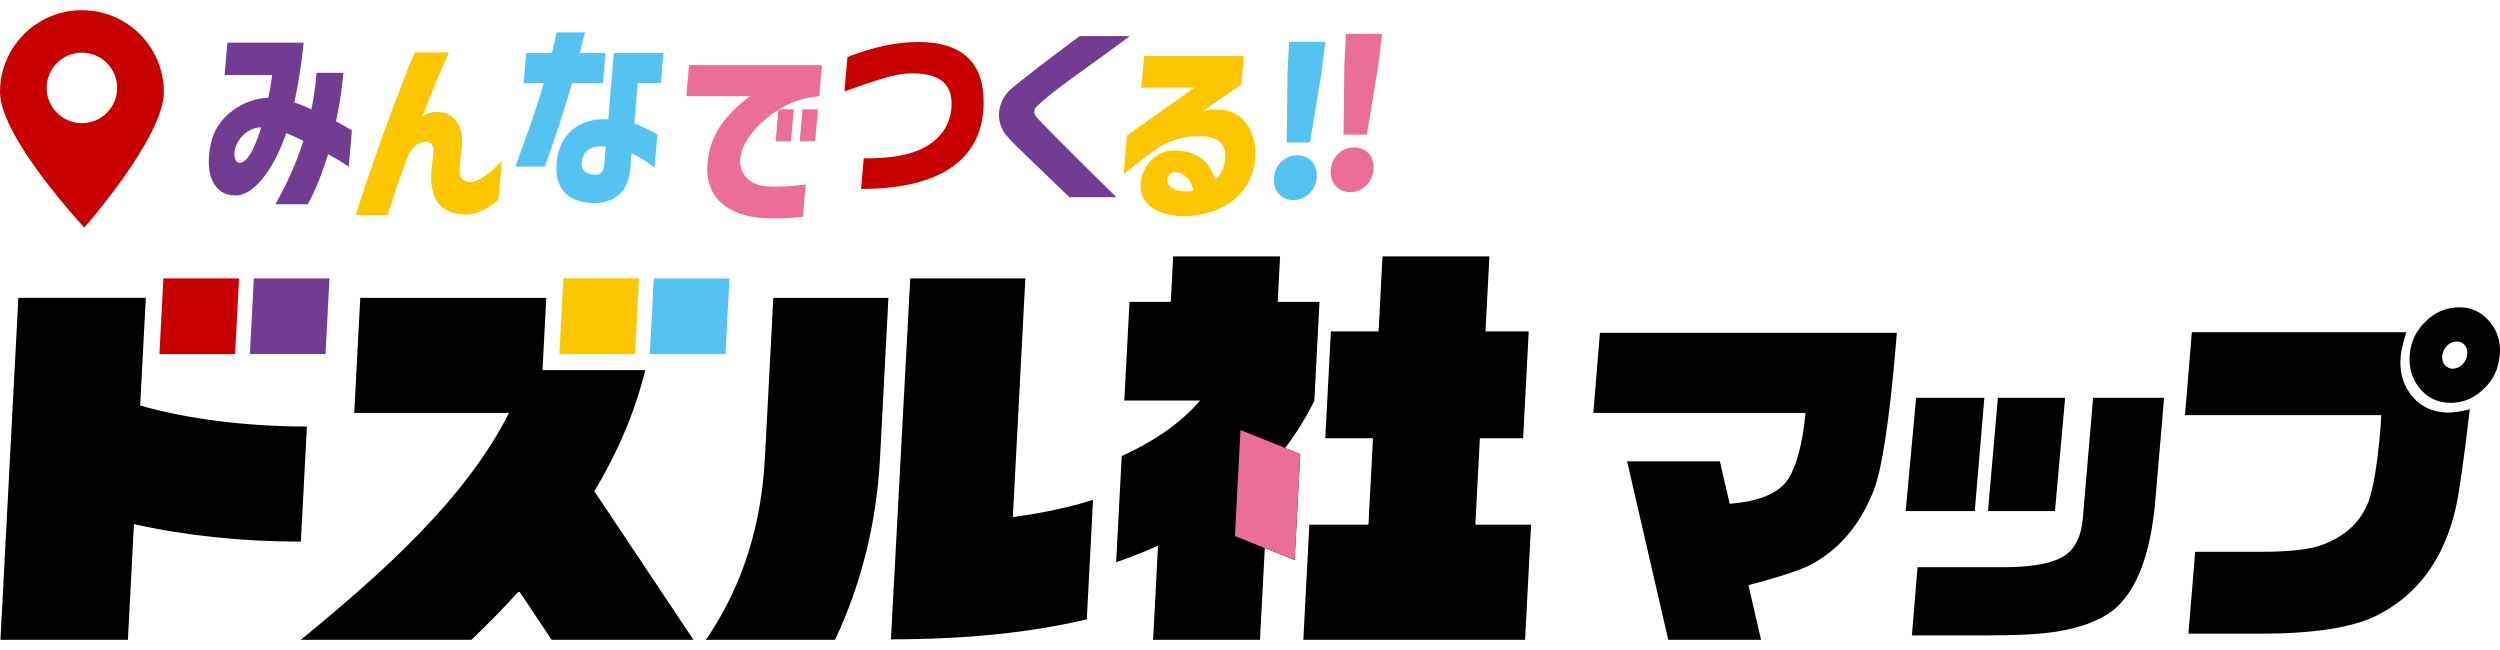 <?xml version="1.0" encoding="UTF-8"?>
<svg id="_レイヤー_1" data-name="レイヤー_1" xmlns="http://www.w3.org/2000/svg" version="1.1" viewBox="0 0 100 26">
  <!-- Generator: Adobe Illustrator 29.6.1, SVG Export Plug-In . SVG Version: 2.1.1 Build 9)  -->
  <g>
    <path d="M19.109,18.214"/>
    <path d="M12.277,17.061c-2.44,0-4.784-.303-6.67-.839l.226-4.309H.735L.018,25.592h5.098l.242-4.627c2.02.455,4.305.7,6.677.7l.241-4.604Z"/>
    <polygon points="9.403 14.163 6.377 14.163 6.536 11.137 9.562 11.137 9.403 14.163" fill="#c80000"/>
    <polygon points="13.021 14.163 9.995 14.163 10.153 11.137 13.179 11.137 13.021 14.163" fill="#733c93"/>
    <g>
      <path d="M43.723,19.993c-.932.297-2.009.527-3.209.69l.5-9.546h-4.604l-.772,14.436c2.991,0,5.612-.269,7.834-.801l.25-4.779Z"/>
      <path d="M30.595,18.341c-.168,3.213-1.205,5.58-2.362,7.251h5.168c1.044-2.209,1.663-4.67,1.799-7.251l.337-6.427h-4.604l-.337,6.427Z"/>
    </g>
    <polygon points="25.401 14.163 22.375 14.163 22.534 11.137 25.56 11.137 25.401 14.163" fill="#fcc700"/>
    <polygon points="29.019 14.163 25.993 14.163 26.151 11.137 29.177 11.137 29.019 14.163" fill="#54c3f1"/>
    <path d="M61.244,20.988l-.241,4.604h-8.87l.241-4.604h2.364l.181-3.457h-1.908l.224-4.276h1.908l.157-2.999h4.276l-.157,2.999h1.73l-.224,4.276h-1.73l-.181,3.457h2.231ZM51.108,12.074l.095-1.818h-4.276l-.095,1.818h-1.652l-.207,3.947h3.034c-.68.783-1.654,1.547-3.138,2.219l-.223,4.25c.588-.204,1.146-.426,1.675-.665l-.197,3.768-0.0 0h4.276l0-0.0.192-3.671,1.195.479.222-4.24-.602-.241c.443-.584.831-1.213,1.166-1.889l0-.009.207-3.947h-1.673Z"/>
    <polygon points="49.62 17.202 49.397 21.442 51.788 22.4 52.01 18.16 49.62 17.202" fill="#eb6d9a"/>
    <path d="M21.7,14.804l.151-2.89h-7.44l-.241,4.604h6.19c-1.739,3.434-5.003,6.348-8.328,9.074h6.824c.651-.621,1.292-1.272,1.908-1.951l1.302,1.951h5.674l-3.967-5.943c.959-1.595,1.634-3.203,2.037-4.845h-4.111Z"/>
  </g>
  <g>
    <path d="M3.277.408l-.001-0C1.467.408 0,1.875,0,3.685c0,1.81,3.372,5.418,3.372,5.418,0,0,3.181-3.608,3.181-5.418C6.554,1.875,5.087.408,3.277.408ZM3.276,4.927c-.779,0-1.41-.631-1.41-1.41-0-.779.631-1.41,1.41-1.41h0c.779,0,1.41.631,1.41,1.41s-.631,1.41-1.41,1.41Z" fill="#c80000"/>
    <g>
      <path d="M12.133,5.631c-.241-.122-.467-.219-.686-.308-.418,1.257-1.208,2.505-2.043,2.497-.842-.008-1.241-.827-.968-2.092.232-1.07,1.274-1.776,2.3-1.824.071-.349.124-.673.152-.9h-1.905l.113-1.297h3.049c-.02.227-.107,1.127-.371,2.392.229.073.455.17.681.276.097-.462.164-.949.209-1.459h1.07c-.027.397-.108,1.046-.291,1.938.255.146.456.251.634.357l-.128,1.459c-.229-.162-.576-.365-.823-.503-.225.713-.488,1.411-.816,2.003h-1.297c.412-.722.778-1.476,1.122-2.538ZM9.591,6.514c.397,0,.748-1.046.854-1.419-.438,0-.855.316-1.027.803-.077.235-.054.616.173.616Z" fill="#733c93"/>
      <path d="M17.261,6.794c.013-.146.018-.203.04-.365.043-.308.07-.527-.025-.641-.095-.114-.214-.146-.431-.081-.458.138-.588.697-.768,1.184-.202.551-.394,1.168-.572,1.719h-1.281c.244-.754.476-1.451.692-2.076.434-1.257,1.01-2.838,1.669-4.435h1.37c-.393.884-.679,1.557-1.067,2.562.522-.405,1.804-.227,1.569,1.346-.023.17-.061.511-.073.746-.009.195-.006.438.303.519.309.081.839-.235,1.387-.843l-.138,1.573c-.609.47-1.056.673-1.693.543-.805-.162-1.062-.835-.982-1.751Z" fill="#fcc700"/>
      <path d="M21.749,3.323h-.803l.105-1.2h1.022c.072-.268.151-.616.194-.827h1.135c-.109.414-.182.689-.21.827h1.03l-.105,1.2h-1.232c-.289.989-.657,2.14-1.095,3.34h-1.176c.617-1.678.998-2.789,1.135-3.34ZM23.043,8.001c-.486-.186-.853-.632-.777-1.5.097-1.111.879-1.8,2.064-1.727l.224-2.651h1.986l-.105,1.2h-.924l-.141,1.613c.368.146.547.235.926.446l-.116,1.322s-.523-.414-.915-.568l-.046.527c-.037.422-.117.689-.284.924-.259.365-.663.535-1.174.535-.219,0-.475-.032-.719-.122ZM23.894,6.979c.197-.032.26-.195.28-.422l.06-.689c-.617-.089-.885.195-.956.543-.104.543.401.6.615.568Z" fill="#54c3f1"/>
      <path d="M27.561,2.605h5.319l-.108,1.24c-.59.065-1.023.203-1.423.422-.059.032-.127.065-.188.105h.592l-.112,1.281h-.616l.111-1.265c-.678.422-1.207,1.005-1.424,1.54-.322.803.116,1.459.929,1.524.434.041,1.16-.008,1.587-.073l-.113,1.297c-.64.081-1.384.065-1.682.041-1.118-.097-2.493-.697-2.063-2.643.152-.714.527-1.208.946-1.638.267-.276.502-.454.7-.592h-2.562l.108-1.24ZM32.101,4.372h.616l-.112,1.281h-.616l.112-1.281Z" fill="#eb6d9a"/>
      <path d="M36.549,6.082c1.012-.349,1.512-1.07,1.514-1.922-.002-.722-.366-1.192-1.474-1.224-.623-.016-1.113.113-2.812.722l.121-1.378c1.007-.389,1.934-.6,2.825-.6,1.727,0,2.647.795,2.623,2.457-.028,2.173-1.637,3.421-4.904,3.421l.107-1.224c.818.008,1.482-.073,2-.251Z" fill="#c80000"/>
      <path d="M40.27,5.439c-.492-.592-.373-1.386.155-1.865.378-.332,1.864-1.476,2.765-2.132h2.003c-1.796,1.346-3.059,2.157-3.725,2.821-.054.057-.091.114-.097.186-.006.073.019.154.085.235.207.227,1.226,1.273,3.198,3.203h-1.881l-1.473-1.419c-.449-.43-.853-.819-1.029-1.03Z" fill="#733c93"/>
      <path d="M45.63,7.29c.015-.17.064-.357.207-.6.284-.47.766-.786,1.547-.632.677.138,1.003.486,1.23,1.135.256-.235.364-.543.389-.835.054-.616-.275-.932-1.153-.908-.87.024-1.435.365-1.879.714l-1.026.795.135-1.54,2.697-1.913h-2.124l.111-1.265h3.989l-.099,1.135-1.536,1.062c.503-.097.906-.073,1.218.073.592.276.928.981.87,1.824-.065.924-.603,1.605-1.34,1.97-.678.332-1.596.446-2.306.227-.624-.186-.986-.592-.929-1.24ZM47.046,7.606c.244.081.613.032.696.016-.104-.381-.321-.689-.666-.73-.176-.024-.272.049-.336.138-.148.211-.015.454.306.576Z" fill="#fcc700"/>
      <path d="M51.887,6.212c.503,0,.825.389.781.892s-.436.9-.938.9c-.495,0-.817-.397-.773-.9s.435-.892.929-.892ZM51.562,1.671h1.451l-.161,1.289-.451,2.74h-.932l.029-2.74.064-1.289Z" fill="#54c3f1"/>
      <path d="M54.161,5.894c.503,0,.825.389.781.892-.044.503-.435.9-.938.9-.495,0-.817-.397-.773-.9.044-.503.435-.892.929-.892ZM53.836,1.354h1.451l-.161,1.289-.451,2.74h-.932l.029-2.74.064-1.289Z" fill="#eb6d9a"/>
    </g>
  </g>
  <path d="M99.635,12.927c-.328-.423-.746-.635-1.253-.635-.49,0-.916.164-1.278.49-.431.385-.669.851-.714,1.399-.041.5.077.933.355,1.298.319.423.75.635,1.294.635.453,0,.866-.163,1.237-.49.43-.375.669-.851.716-1.428.04-.49-.079-.913-.358-1.269ZM98.161,14.746c-.278.029-.49-.19-.474-.49.016-.3.255-.566.533-.596.278-.029.49.19.474.49-.016.3-.255.566-.533.596ZM63.998,13.316l11.875-0-.051.62c-.238,2.77-.539,4.897-.905,5.758-.55,1.363-1.405,2.342-2.567,2.936-.508.241-1.534.552-2.412.776l.504,2.186h-3.712l-1.646-7.138h3.712l.391,1.697c1.006-.074,1.727-.328,2.162-.764.473-.481.763-1.657.872-2.869l-8.488 0.0.264-3.202ZM83.725,15.911h2.839l-.34,3.973c-.176,2.233-.739,3.739-1.688,4.518-.647.493-1.557.8-2.731.922-.538.06-1.298.091-2.281.091l-3.048 0.0.225-2.726h3.515c1.156-.009,1.96-.173,2.412-.493.4-.286.63-.779.687-1.48l.409-4.803ZM78.992,20.442h-2.765l.419-4.531,2.728-0-.383,4.531ZM82.199,20.442l-2.679 0.0.395-4.531h2.691l-.407,4.531ZM98.792,16.374c-.24,2.029-.425,3.332-.554,3.909-.459,2.039-1.497,3.476-3.117,4.313-.985.51-2.593.76-4.823.75l-2.761 0.0.27-3.274h2.612c1.151-0,1.971-.091,2.457-.274.87-.317,1.471-.846,1.804-1.587.233-.519.416-1.577.547-3.173.006-.067.013-.211.022-.433l-7.849 0.0.274-3.318,8.583-0c-.132.394-.21.726-.232.995-.043.519.06.971.31,1.356.369.577.912.866,1.629.865.19,0,.466-.043.827-.13Z"/>
</svg>